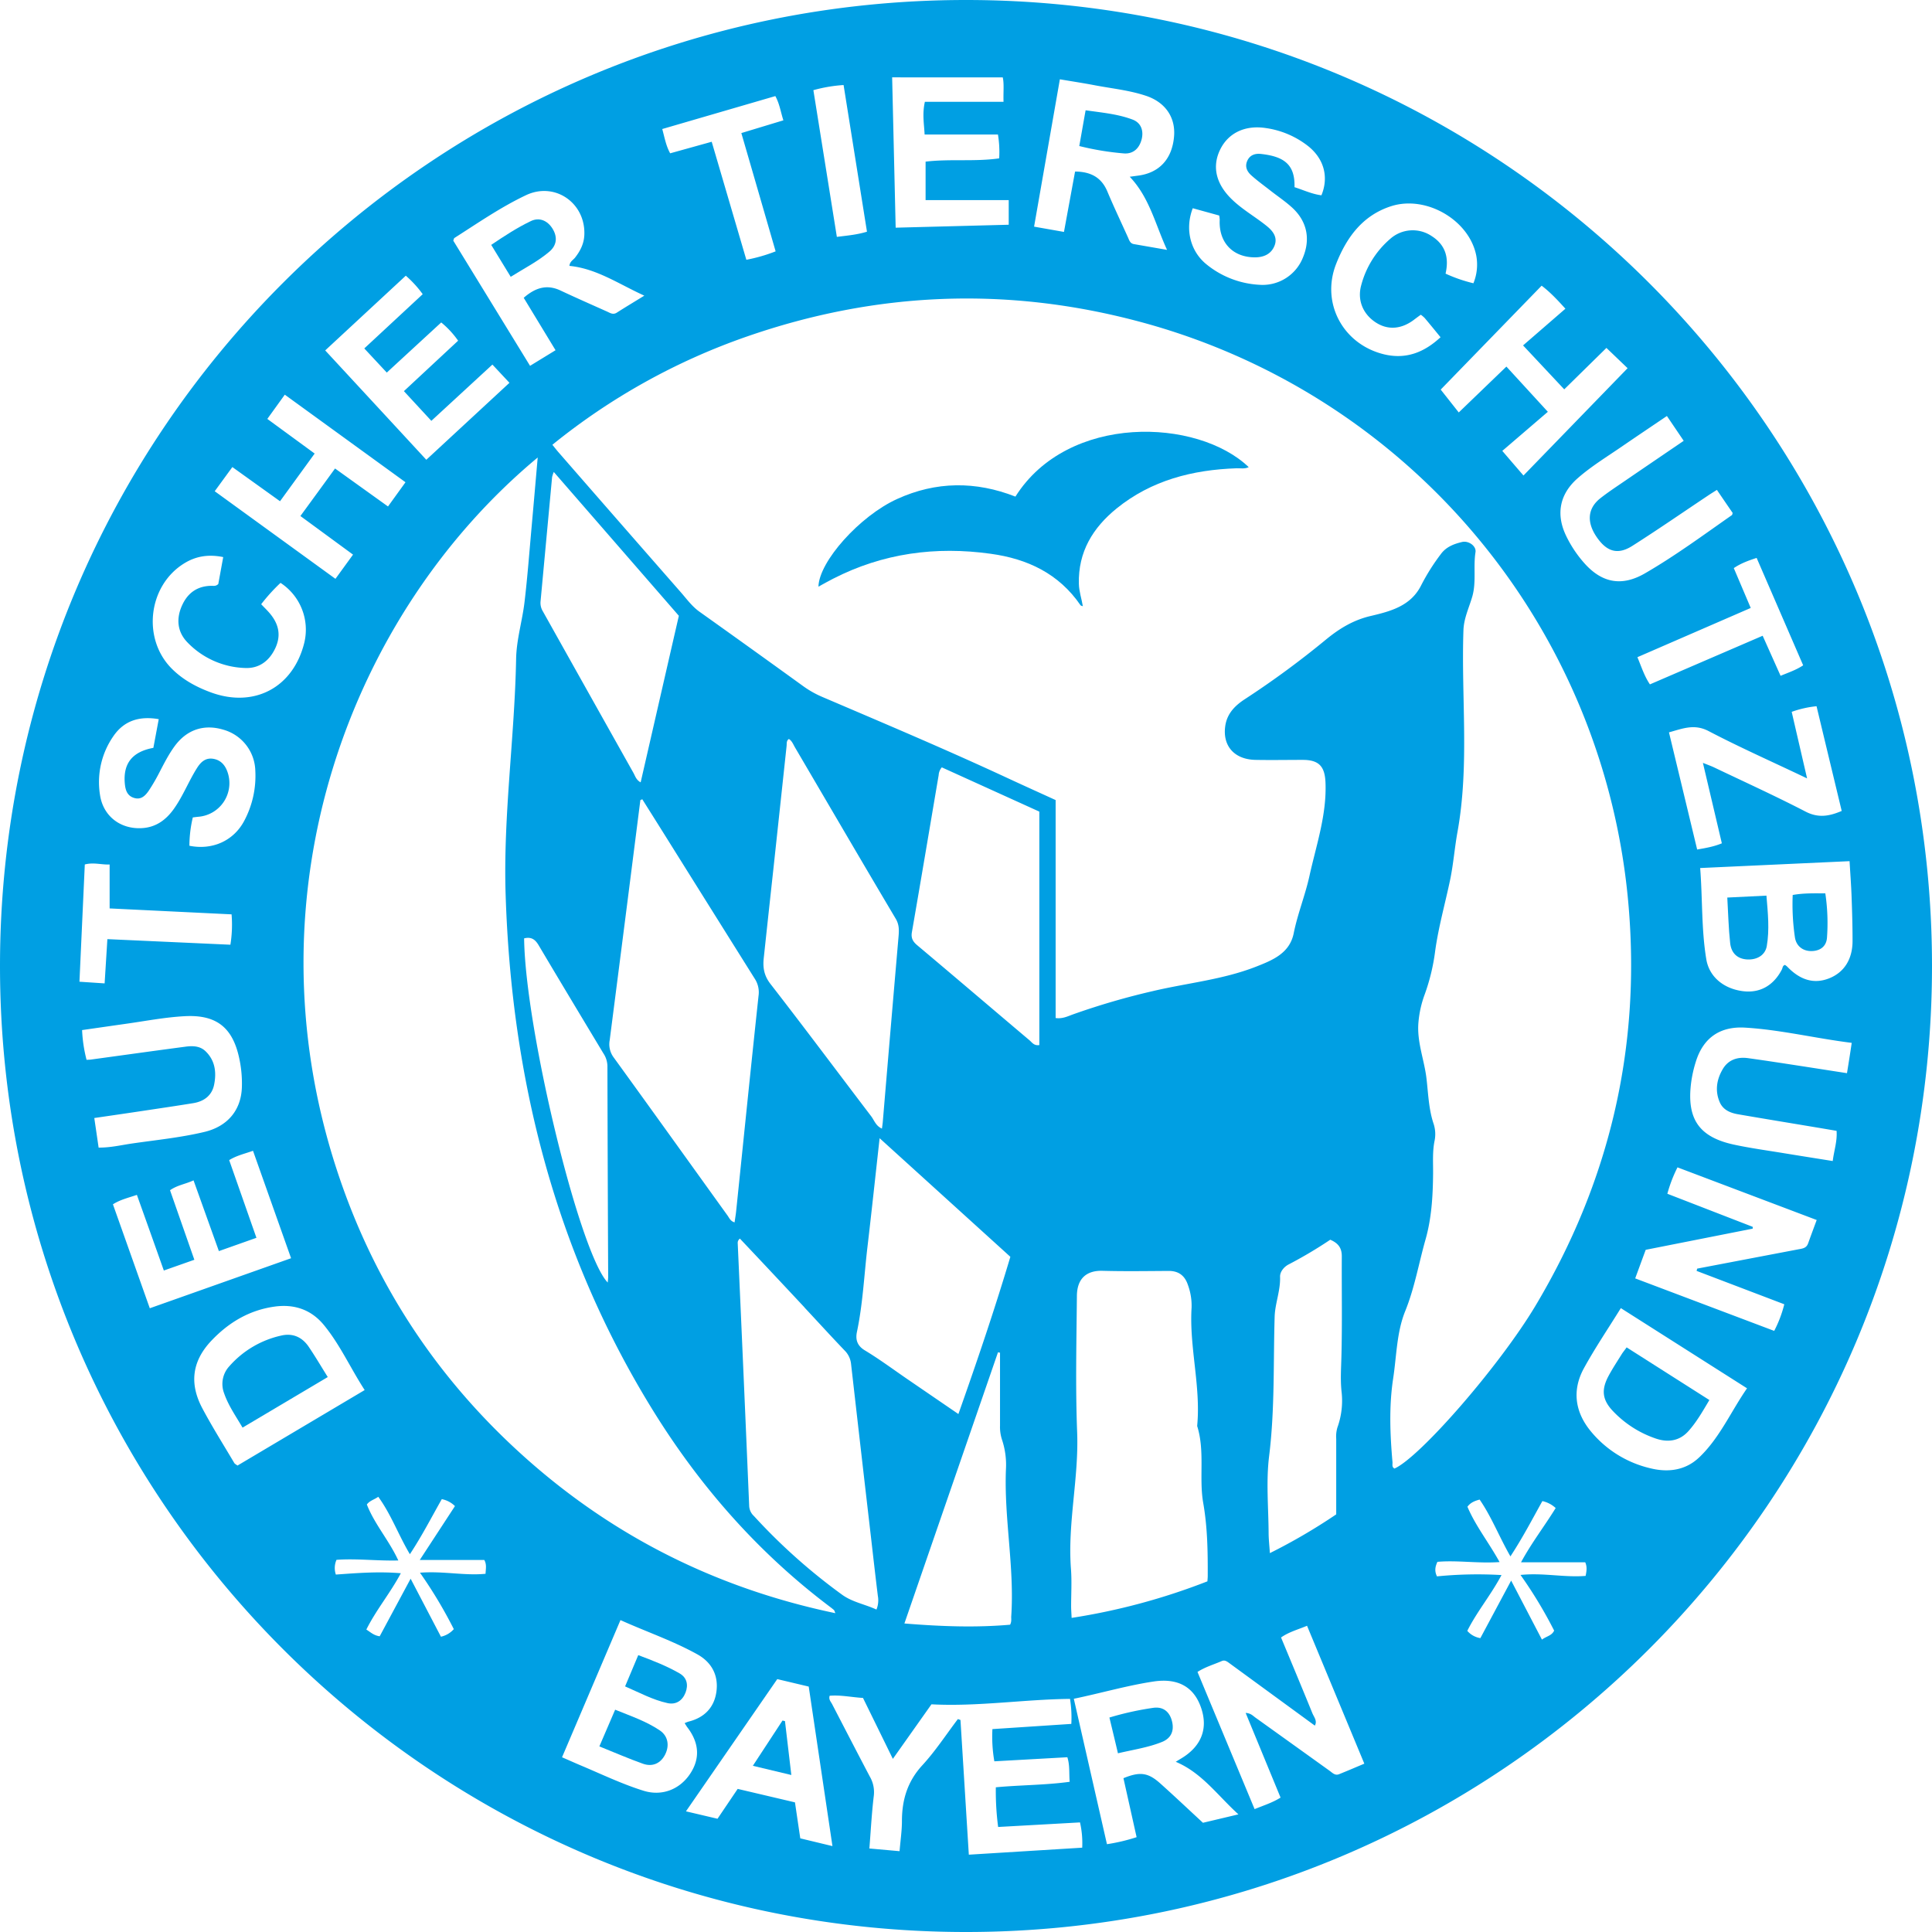<svg xmlns="http://www.w3.org/2000/svg" viewBox="0 0 1004 1004"><defs><style>.cls-1{fill:#009fe3;}</style></defs><g id="Ebene_2" data-name="Ebene 2"><g id="Ebene_1-2" data-name="Ebene 1"><path class="cls-1" d="M353.13,869.59c-6.71-3.86-13.91-6.65-21.45-9.47-2.33,5.53-4.48,10.66-6.84,16.25,7.55,3.27,14.38,7,22,8.67,4.45,1,7.82-1.28,9.43-5.5C357.77,875.56,357,871.82,353.13,869.59Z"/><path class="cls-1" d="M908,498.6c5.07.26,9.34-2.22,10.15-7,1.46-8.54.57-17.14-.19-26.17l-20.34,1c.48,8.15.64,15.95,1.49,23.66C899.7,495.56,903.12,498.35,908,498.6Z"/><path class="cls-1" d="M527.68,258.07c-20.63-8.08-41.24-8-61.54,1.27-19.39,8.85-40.51,32.43-40.82,45.53,2.59-1.41,5-2.81,7.54-4.09,25.91-13.3,53.4-17,82-13,19.07,2.62,35.38,10.29,46.63,26.71.22.32.82.37,1.25.55l0,.1c-.63-3.93-2-7.73-2.08-11.78-.43-16.55,7.28-29.13,19.61-39.13,18.11-14.66,39.47-20.09,62.32-20.88,2-.07,4.18.44,6.34-.58C622.4,217.27,555,214.7,527.68,258.07Z"/><path class="cls-1" d="M683.29,896.76h0l0,.08Z"/><path class="cls-1" d="M599.53,887.48a156.91,156.91,0,0,0-23,5.07c1.53,6.42,3,12.44,4.43,18.58,8.09-1.9,15.67-3,22.79-5.85,4.72-1.87,6.46-5.61,5.39-10.42C608,889.73,604.67,886.84,599.53,887.48Z"/><path class="cls-1" d="M160.4,699.84c-3.41-5-8.28-7.19-14.29-5.78a50.42,50.42,0,0,0-27,16,13.57,13.57,0,0,0-2.64,14c2.18,6.32,6,11.75,9.58,17.83l44.28-26.28C166.77,709.92,163.75,704.77,160.4,699.84Z"/><path class="cls-1" d="M406.64,894.11l-15.41,23.52,20,4.78c-1.15-9.8-2.23-18.92-3.3-28Z"/><path class="cls-1" d="M941.56,494.24c4.5-.13,7.49-2.53,7.86-6.84a104.52,104.52,0,0,0-.86-23.15c-5.72,0-11.15-.19-16.95.84a117.73,117.73,0,0,0,1.15,22C933.46,491.76,937.05,494.37,941.56,494.24Z"/><path class="cls-1" d="M593.27,72.43c1.16-4.59-.35-8.65-4.7-10.29-7.74-2.92-16-3.62-24.41-4.83C563,63.74,562,69.59,560.87,75.89A144.13,144.13,0,0,0,584,79.72C588.78,80.1,592,77.27,593.27,72.43Z"/><path class="cls-1" d="M287.07,118.73c-2.63-4.16-6.83-5.91-11.13-3.87-7.15,3.41-13.78,7.75-20.67,12.4l10.13,16.59c7.16-4.47,14.12-8,20.08-13.06C289.41,127.46,289.82,123.09,287.07,118.73Z"/><path class="cls-1" d="M502,0C224.75,0,0,224.75,0,502s224.75,502,502,502,502-224.75,502-502S779.25,0,502,0ZM962.21,466c.28,7.65.51,15.3.5,23,0,9.49-4.38,16.31-12.11,19.39s-15,1.1-21.89-6.11a9.07,9.07,0,0,0-1.1-.83c-1.32.36-1.21,1.59-1.63,2.38-4.37,8.41-11.5,12.39-20.33,11.24-9.93-1.29-17.41-7.45-18.93-16.52-2.58-15.44-1.93-31.11-3.19-47.46l77.63-3.57C961.53,453.88,962,460,962.21,466Zm-5.13-44.58c-6.51,2.78-12.15,3.77-18.76.36-15.64-8.1-31.7-15.41-47.6-23-1.47-.7-3-1.23-5.77-2.34l9.84,41.81c-4.29,1.77-8.31,2.43-12.83,3.22-4.9-20.38-9.71-40.37-14.65-60.89,7.06-1.93,13.11-4.58,20.62-.65,16.33,8.55,33.21,16,51.16,24.58-2.81-12.15-5.39-23.26-8-34.59A54.66,54.66,0,0,1,944,367C948.36,385.19,952.7,403.22,957.08,421.44ZM912.87,289.93c8.1,18.69,16.12,37.2,24.18,55.82-3.76,2.48-7.52,3.69-11.74,5.45L916,330.38l-58.59,25.27c-2.94-4.36-4.39-9.11-6.5-14.13l58.89-25.59L901,295.23C904.58,292.8,908.36,291.39,912.87,289.93Zm-46.63-73.75,8.73,12.9c-10.42,7.1-20.58,14-30.71,20.93-4.26,2.92-8.59,5.75-12.64,8.94-6.56,5.19-7.16,12.3-2,19.95,5.26,7.8,11,9.62,18.63,4.79,13.35-8.48,26.36-17.49,39.53-26.27,1.35-.91,2.75-1.76,4.44-2.84,2.86,4.21,5.57,8.18,8.2,12-.19.53-.2,1-.42,1.12C885.12,278.1,870.49,288.9,854.75,298c-12.3,7.08-22.75,4.81-32-6a61.33,61.33,0,0,1-9-13.79c-5.3-11.2-3.15-21.61,6.18-29.74,7-6.14,15-11,22.72-16.3S858.11,221.69,866.24,216.18Zm-52.75-55.75-22,19.07,21.4,22.83,21.92-21.53,11,10.54L791.7,247.11c-3.49-4.05-6.7-7.77-11-12.8L804.37,214,782.83,190.5l-24.76,23.84-9.38-11.88,52.45-54C805.26,151.59,808.71,155.13,813.49,160.43ZM694.36,137.11c5.42-13.74,13.76-25.25,28.7-30,18.27-5.74,40.54,7.38,44.11,25.75a25.57,25.57,0,0,1-1.48,14.34,77.69,77.69,0,0,1-14.48-5c1.89-8.22,0-15-7.35-19.6a17.59,17.59,0,0,0-21.35,1.48,47.88,47.88,0,0,0-15.14,24.19c-2.09,7.6.83,14.77,7.35,19.15,6.14,4.11,13,3.82,19.56-.86,1.34-1,2.63-2,4.08-3a15.89,15.89,0,0,1,2,1.69c2.67,3.17,5.29,6.38,8.24,10-8.49,7.87-17.9,11.6-29.28,8.9C697.94,179,686.32,157.5,694.36,137.11Zm-74.52-28.9L633.58,112a14.42,14.42,0,0,1,.27,2.25c-.57,11.64,6.67,19.44,18.26,19.49,4.46,0,8.36-1.58,10.16-5.91s-.61-7.64-3.93-10.33c-6.07-4.91-13-8.74-18.58-14.3-7.88-7.83-9.91-16.65-5.75-25.32S646.78,65,657.41,66.49a46.07,46.07,0,0,1,22.3,9.37c8.32,6.58,10.91,16.08,7,25.63-4.89-.61-9.38-2.75-14-4.22.36-12-5.71-16-17.51-17.28-2.87-.3-5.68.49-7.05,3.62s0,5.64,2.19,7.58c3.09,2.77,6.48,5.21,9.75,7.77,3.81,3,7.84,5.67,11.39,8.92,7.76,7.09,9.62,16.35,5.62,25.94A22.52,22.52,0,0,1,654.58,148a47.54,47.54,0,0,1-27.92-10.88C618.43,130.25,615.75,118.82,619.84,108.21Zm-69.06-67c6.45,1.1,12.47,2,18.46,3.16,8.82,1.66,17.8,2.56,26.37,5.44,10,3.35,15.39,11.26,14.5,21.19-1,11.57-7.59,18.75-18.48,20.24l-4.54.61c10.27,10.82,13.18,24.51,19.39,38-6.55-1.14-11.9-2.07-17.25-3-2-.35-2.42-2.08-3.1-3.58-3.56-7.89-7.28-15.7-10.63-23.67-3-7.22-8.4-10.38-16.82-10.46-1.88,10.21-3.78,20.55-5.77,31.38l-15.53-2.74Zm-29.68-1c.77,3.39.24,7.46.4,12.69H480.63c-1.45,6.4-.38,11.62-.14,17H518.6a55.19,55.19,0,0,1,.64,12.39C506.52,84.11,493.7,82.48,481,84V104H524.2v12.79l-58.75,1.53c-.61-25.88-1.2-51.38-1.83-78.12Zm-82.71,4,12.15,76.19c-5.24,1.61-10.17,2-15.65,2.7l-12.2-76.24A76.31,76.31,0,0,1,438.39,44.19Zm-35.47,5.72c2.24,4.1,2.75,8.18,4.18,12.6l-21.85,6.62c6,20.61,11.87,40.94,17.82,61.47A85.34,85.34,0,0,1,387.85,135l-18-61.33-21.58,6c-2.19-3.92-2.87-8.09-4.12-12.62ZM236.13,123.68c12.2-7.77,24.14-16.06,37.24-22.26,15-7.09,31,4.07,30.29,20.68-.19,4.53-2.09,8.31-4.83,11.79-1,1.26-2.7,2-2.92,4.28,14.17,1.41,25.6,9.43,38.92,15.47-5.33,3.29-9.86,6-14.34,8.86-1.95,1.24-3.52.08-5.14-.64-8.05-3.6-16.12-7.15-24.1-10.9-7.18-3.37-13.15-1.38-19.09,3.8L288.7,182l-13.25,8.11q-20.24-33-39.9-65.06C235.86,124.26,235.9,123.82,236.13,123.68ZM524.92,844.31c-18,1.57-35.91.91-54.93-.64,16.32-47.3,32.48-94.11,48.63-140.92l1.06.21c0,12.59,0,25.18,0,37.77a21.29,21.29,0,0,0,1,7.35,41.16,41.16,0,0,1,2.07,15.63c-1,25.43,4.47,50.63,2.77,76.09C525.39,841.1,525.86,842.44,524.92,844.31Zm.13-191.19c-8.12,27.23-17.27,54.21-27,81.71l-26.73-18.29c-7.28-5-14.38-10.27-21.92-14.82-4.11-2.48-4.88-5.78-4.07-9.61,3.06-14.53,3.72-29.33,5.45-44,2.19-18.64,4.18-37.31,6.33-56.62ZM473.88,484.45c4.72-27.21,9.3-54.45,13.92-81.68a6.69,6.69,0,0,1,1.63-4l50.68,23V543.1c-2.81.42-3.82-1.41-5.1-2.49-19.46-16.44-38.85-33-58.33-49.37C474.42,489.34,473.35,487.55,473.88,484.45Zm-7,3q-4.12,47.74-8.12,95.5c-.09,1.1-.27,2.19-.44,3.55-3.22-1.39-4-4.34-5.65-6.49-17.44-22.9-34.66-46-52.31-68.72-3.35-4.32-4-8.55-3.46-13.45q2.5-23.32,5.05-46.65,3.42-31.76,6.82-63.52c.13-1.26-.19-2.71,1.18-3.64,1.64,1,2.27,2.82,3.18,4.37,17.43,29.69,34.78,59.44,52.36,89.05C467.5,480.83,467.18,484,466.88,487.44Zm-48.83,192c6.94,7.43,13.78,14.94,20.8,22.28a11.5,11.5,0,0,1,3.41,7q5.14,45.15,10.38,90.29c1.16,10.08,2.3,20.17,3.54,30.25a12.6,12.6,0,0,1-.72,7.17c-5.88-2.75-12.53-3.84-17.89-7.75a303.52,303.52,0,0,1-45.77-40.85,7.57,7.57,0,0,1-2.47-5.15q-2.86-67.89-5.92-135.75c0-1-.38-2,1.08-3.29C395.77,655.59,406.92,667.48,418.05,679.39ZM394.19,517.51c-4,37.22-7.76,74.47-11.62,111.71-.2,2-.54,3.91-.83,6-2.13-.6-2.75-2.27-3.67-3.56-19.74-27.42-39.4-54.89-59.23-82.24a11.44,11.44,0,0,1-2-8.87q4.68-36.37,9.33-72.77,3.31-26,6.61-52l1-.43c3.68,5.86,7.38,11.72,11.05,17.58q23.69,37.88,47.42,75.72A12.9,12.9,0,0,1,394.19,517.51ZM332.93,406.56c-2.37-1.28-2.85-3.32-3.74-4.9q-23.58-42-47.1-84a8.35,8.35,0,0,1-1.18-5.15q3-32.31,6-64.62a19.89,19.89,0,0,1,.87-2.63l65,74.75C346.15,348.85,339.6,377.48,332.93,406.56ZM316.05,663.37c0,1-.14,2-.23,3.12-14.59-15-42.9-131.77-43.45-178.85,3.8-.94,5.8.63,7.56,3.6,11.12,18.76,22.38,37.45,33.62,56.14a12.34,12.34,0,0,1,2.11,6.51Q315.79,608.63,316.05,663.37ZM210.88,143.27a56.61,56.61,0,0,1,8.79,9.61l-30.36,28.19L201,193.62c9.61-8.86,18.88-17.39,28.29-26.05a46.86,46.86,0,0,1,8.78,9.48l-28.17,26.21,14.26,15.44,31.73-29.24,8.86,9.47-43.21,40c-17.54-19-34.77-37.62-52.54-56.83Zm-90.13,99.45,24.77,17.76,18-24.78-24.6-18L148,205.1l62.72,45.51-9.09,12.59-27.52-19.74c-6,8.28-11.77,16.19-18,24.7l27.35,20.06-9.14,12.58-62.74-45.52ZM95.52,292.89c6-3.78,12.59-5,20.48-3.39-.93,5.11-1.79,9.78-2.56,14-1.28,1.21-2.33.93-3.3.93-7.26,0-12.36,3.4-15.4,9.9-3.29,7.05-2.67,14,2.67,19.5a43.38,43.38,0,0,0,29.86,13.3c7.21.36,12.6-3.51,15.77-10.24s1.79-12.61-2.76-18.06c-1.37-1.64-2.93-3.11-4.55-4.83a92.71,92.71,0,0,1,10.05-11.1,29.05,29.05,0,0,1,12.38,31c-5.73,23.45-26.18,34.27-48.85,25.81-7.4-2.75-14.25-6.48-19.91-12.1C73.79,332.16,76.87,304.57,95.52,292.89ZM59,382.45c5.46-7.88,13.32-10.48,23.49-8.72-1,5.39-1.92,10.23-2.79,14.91-10.93,2-15.74,8.08-14.85,18.42.28,3.24,1.06,6.36,4.67,7.55,3.77,1.24,6-1.11,7.85-3.81a96.75,96.75,0,0,0,5.26-9c2.54-4.88,5-9.81,8.27-14.23,6.3-8.46,15.16-11.37,25.17-8.37a22.77,22.77,0,0,1,16.61,21.36,49.69,49.69,0,0,1-6,26.44c-5.56,10.07-16.47,14.89-28.25,12.51a64.07,64.07,0,0,1,1.77-14.72c1.1-.13,2.07-.27,3-.35a17.53,17.53,0,0,0,15.19-22.77c-1.15-3.64-3.34-6.59-7.44-7.32s-6.58,1.62-8.56,4.75c-4.36,6.9-7.29,14.6-12.05,21.27-4.17,5.85-9.55,9.72-17,10-11.07.46-19.88-6.51-21.4-17.48A41.86,41.86,0,0,1,59,382.45ZM44.07,449.24c4.6-1.22,8.72.22,12.9,0v22.84l63.37,3.08a65.22,65.22,0,0,1-.61,15.78l-63.93-2.9c-.47,7.67-.93,15-1.43,23l-13.08-.87C42.22,489.74,43.14,469.55,44.07,449.24ZM49,581c8.75-1.28,17.09-2.48,25.41-3.74,8.72-1.31,17.44-2.59,26.12-4,5.57-.94,9.66-4,10.77-9.72,1.22-6.25.52-12.33-4.36-17.12-3-3-7-3-10.81-2.46-16.32,2.16-32.62,4.44-48.93,6.67-.49.07-1,.06-2.22.13a74.28,74.28,0,0,1-2.32-15.46c7.89-1.13,15.56-2.24,23.24-3.33,10-1.41,20-3.36,30.17-3.89,16-.84,24.58,5.53,28.11,21.23a61.57,61.57,0,0,1,1.51,15.86c-.43,11.7-7.33,20.07-19.22,23-12.47,3-25.24,4.24-37.91,6.08-5.56.81-11.08,2.17-17.31,2.12C50.52,591.3,49.8,586.47,49,581Zm9.7,44.84c3.79-2.44,7.94-3.35,12.44-4.9,4.69,13.12,9.25,25.9,14,39.31L101,654.66c-4.29-12.25-8.44-24.11-12.64-36.13,3.75-2.65,7.9-3.15,12.22-5.13,4.45,12.42,8.73,24.38,13.17,36.76l19.51-6.91c-4.81-13.71-9.47-27-14.16-40.37,3.77-2.35,7.82-3.24,12.38-4.85,6.58,18.56,13.09,36.94,19.78,55.83l-73.42,26C71.4,661.7,65.09,643.91,58.7,625.88Zm64.71,135.77c-.69-.55-1.37-.84-1.67-1.35-5.59-9.45-11.47-18.76-16.61-28.45-6.78-12.78-5.33-24.36,4.54-34.9,9-9.57,19.86-16.12,33.16-17.93,10.2-1.38,18.93,1.64,25.46,9.56,8.38,10.18,13.75,22.28,21.22,33.83Zm128.91,56.24c-11,1.08-22.06-1.52-34.07-.56a234.9,234.9,0,0,1,17.58,29.32,12.47,12.47,0,0,1-6.69,3.94L213.39,820.4l-16.07,29.92c-3.1-.42-4.71-2.1-6.94-3.49,5.08-10.2,12.31-18.76,17.92-29.27-11.77-1-22.75-.08-33.77.69a10.55,10.55,0,0,1,.34-7.65c10.4-.77,20.83.6,32.12.33-4.81-10.46-12.36-18.85-16.35-29.1,1.54-2.05,3.76-2.46,5.93-4C203.26,787,207,797.58,213,807.67c6.25-9.46,11.14-19,16.58-28.61a13.32,13.32,0,0,1,6.85,3.61l-18.29,28h33.54C253,813.06,252.44,815.2,252.32,817.89ZM175,607.83c-47.21-144.43,7.21-289.2,104.43-370.08-1.11,12.69-2.1,24.23-3.14,35.77-1.18,13.1-2.16,26.22-3.7,39.28-1.17,9.9-4.19,19.54-4.38,29.6-.76,40.77-6.73,81.3-5.46,122.18,3,95.54,25.57,185.48,76,267.44,24.5,39.82,54.85,74.52,92.29,102.79.8.6,1.59,1.21,2.34,1.87.22.19.27.57.74,1.64-61.1-12.78-114.65-39.39-160.85-80.54S194.18,666.6,175,607.83ZM334.4,930.59c-11.28-3.52-21.94-8.68-32.82-13.25-3-1.27-6-2.62-9.51-4.14l30.37-71.29c13.61,6.13,27.31,10.78,39.95,17.8,7.37,4.09,11,10.8,9.94,19.16s-6.2,13.74-14.54,15.8a17.9,17.9,0,0,0-2,.8c.53.81.92,1.53,1.41,2.17,6.25,8.19,6.68,16.42,1.28,24.38S343.89,933.55,334.4,930.59Zm81.48,24.74c-.93-6.28-1.82-12.33-2.76-18.7l-29.77-7-10.48,15.52-16.4-3.86,47.45-68.71,16.35,3.88c4.09,27.49,8.14,54.74,12.33,82.9Zm146.51,4.85-58.92,3.64c-1.47-23.67-2.9-46.85-4.34-70l-1.34-.48c-6.11,8.05-11.66,16.6-18.47,24-7.75,8.43-10.6,18-10.61,29,0,5-.76,9.93-1.23,15.66l-15.69-1.4c.76-9.52,1.22-18.49,2.3-27.38a16.11,16.11,0,0,0-2.08-10c-6.59-12.52-13.08-25.09-19.59-37.65-.67-1.28-1.89-2.4-1.27-4.34,5.76-.49,11.45.8,17.32,1.13,5.09,10.37,10.12,20.65,15.52,31.67l20.06-28.35c24.12,1.27,47.88-2.57,72-2.82a60.94,60.94,0,0,1,.68,13l-41,2.7a74.44,74.44,0,0,0,1,16.74l37.94-2.12c1.35,4.26.82,8.26,1.21,12.76-12.69,1.75-25.44,1.65-38.38,2.86a143.52,143.52,0,0,0,1.2,20.62l42.54-2.37A48.34,48.34,0,0,1,562.39,960.18Zm-2.63-215.85c-.92-23.61-.35-47.29-.13-70.93.09-9.15,5.18-13.23,13.3-13,11.48.31,23,.13,34.47.06,5.22,0,8.37,2.56,9.94,7.33a31.26,31.26,0,0,1,1.89,11.71c-1.28,20.62,4.89,40.89,2.9,61.55,4.14,13.15.86,27,3.15,40,2.23,12.77,2.39,25.33,2.34,38.07,0,.66-.08,1.32-.16,2.65a333.47,333.47,0,0,1-70.57,19c-.11-2.39-.25-4.19-.26-6,0-6.5.4-13-.09-19.48C554.73,791.53,560.68,768.15,559.76,744.33Zm65.38,202.91c-7.33-6.77-14.68-13.73-22.22-20.48-6.32-5.66-10.57-6.18-19.1-2.69l6.84,30.65a96,96,0,0,1-15.41,3.65c-5.76-25.25-11.45-50.24-17.22-75.57,14.42-3,27.83-6.94,41.64-9C612,872,620.25,876.54,624,887c4.05,11.18.38,20.64-10.47,27-.69.41-1.37.84-2.53,1.55,13.62,5.75,21.6,17.35,32.57,27.32ZM695.87,922c-2.08.84-3.42-.7-4.88-1.75q-19.26-13.83-38.54-27.64c-1.32-.94-2.43-2.31-5.12-2.46,6.12,14.84,12.09,29.33,18.14,44-4.22,2.66-8.65,4-13.49,6L622.3,868.85c4.19-2.67,8.54-3.87,12.61-5.65,1.46-.64,2.57.09,3.67.89l44.7,32.66c1.39-2.48-.45-4.43-1.27-6.43-5.32-13.08-10.78-26.11-16.29-39.37,4.11-2.9,8.72-4.08,13.51-6.09L709,916.52C704.37,918.47,700.14,920.29,695.87,922Zm-30.66-258.5c-.09-2.55,2-5.12,4.37-6.37a225.07,225.07,0,0,0,21.71-12.88c4.51,1.92,6,4.62,6,8.62-.1,17.49.26,35-.21,52.48-.16,6-.56,11.83.08,17.81A40.89,40.89,0,0,1,695,741.84a16.59,16.59,0,0,0-.61,5.92c0,13,0,26,0,39.21a302,302,0,0,1-34.47,20.14c-.26-3.92-.64-7.16-.66-10.4-.07-13.33-1.37-26.83.26-40,3-24.19,2.15-48.39,2.88-72.6C662.63,677.32,665.46,670.64,665.21,663.53Zm59.44,99.64c-1.36-.69-1-2-1-3.11-1.28-14.56-1.88-29.16.33-43.67,1.79-11.71,1.81-24,6.24-34.95,4.93-12.16,7.06-24.89,10.59-37.31,3.15-11.09,3.81-22.63,3.92-34.17.06-5.79-.41-11.59.83-17.38a17.24,17.24,0,0,0-.67-8.87c-2.45-7.49-2.68-15.42-3.58-23.14-1.14-9.85-5.14-19.24-4.17-29.46a55,55,0,0,1,3.26-14.38,105,105,0,0,0,5.43-22.62c1.72-12.41,5.17-24.52,7.74-36.78,1.72-8.2,2.33-16.61,3.83-24.9,6.3-34.79,1.9-69.95,3.11-104.93.22-6.3,3-11.83,4.66-17.7,2.07-7.54.4-15.25,1.6-22.83.51-3.2-3.64-6.1-7-5.28-4.19,1-8.24,2.5-11,6.28a109.23,109.23,0,0,0-10.12,16c-5.38,11-16,13.73-26.49,16.2-8.85,2.09-16.06,6.45-23,12.14a468.49,468.49,0,0,1-42.16,31c-5.1,3.3-9.34,7.46-10.27,14-1.49,10.34,4.72,17.41,15.74,17.61,8.16.15,16.33,0,24.49,0,8.47,0,11.52,3.38,11.86,11.78.68,16.84-4.82,32.56-8.36,48.64-2.21,10-6.12,19.55-8.15,29.65-2.1,10.43-10.94,14-19.56,17.38-17.17,6.73-35.57,8.46-53.37,12.64a375.75,375.75,0,0,0-41.8,12.17c-2.74,1-5.48,2.39-9,1.89V415.77c-8.22-3.76-16.68-7.57-25.1-11.48-31.7-14.73-63.9-28.33-96-42.05a51.12,51.12,0,0,1-10-5.61q-26.92-19.47-54-38.75c-3.87-2.76-6.59-6.56-9.65-10.06q-31.94-36.45-63.78-73c-.87-1-1.67-2.06-3-3.68A334.84,334.84,0,0,1,388.09,174.9c67.2-23.36,135.35-26.14,204.1-7.73A344.15,344.15,0,0,1,846.36,471.25c6.23,74.14-10.22,143.34-48.39,207.26C779.38,709.65,737.9,757.32,724.65,763.17ZM824,818.94c-11,.93-22-1.71-33.84-.49a227.83,227.83,0,0,1,17.48,28.93c-1.28,2.69-4,2.9-6.34,4.68l-16-30.68-16,29.9a11.31,11.31,0,0,1-6.79-3.77c4.93-9.89,12.16-18.45,17.78-29a213.73,213.73,0,0,0-33.54.68c-1.32-2.73-1-4.91.23-7.55,10.34-.91,20.88.9,32.3.12C773.72,801.62,766.8,793,762.58,783c1.56-2.12,3.66-3,6.34-3.72,6.21,9,10.13,19.29,16,29.52,6.29-9.59,11.29-19.18,16.6-28.73a14.75,14.75,0,0,1,6.91,3.61c-5.75,9.36-12.48,18-18,28.2h33.37C824.84,814.26,824.52,816.34,824,818.94Zm58.92-61.5c-7,6.64-16,7.88-25.26,5.58a56.72,56.72,0,0,1-31.17-19.47c-8.12-10-9.56-21.26-3.34-32.59,5.74-10.46,12.47-20.39,19.15-31.17l65.58,41.67C899.43,733.63,893.65,747.29,882.94,757.44Zm56.69-111.3c-.88,2.59-3.06,2.71-5.19,3.12q-26.24,5-52.44,10c-.11.4-.21.79-.32,1.18l45.58,17.35A62.37,62.37,0,0,1,922,691.62l-72.24-27.28c1.91-5.2,3.61-9.83,5.46-14.85l55.61-11c0-.31,0-.62,0-.94l-44.36-17.19a72.75,72.75,0,0,1,5.27-13.72L944.08,634C942.45,638.42,941,642.25,939.63,646.14Zm20.19-88.45c-8.84-1.36-17.32-2.7-25.8-4s-17.09-2.63-25.66-3.81c-5.37-.73-10.11.79-13,5.57-3.2,5.36-4.22,11.24-1.7,17.21,1.72,4.1,5.49,5.69,9.55,6.39,14.25,2.46,28.53,4.79,42.8,7.18l8.42,1.43c.41,5.43-1.31,10.14-2,15.69-8.68-1.39-17-2.7-25.29-4.06-8.7-1.44-17.45-2.61-26.06-4.47-18-3.9-24.48-13.22-22.31-31.57a64.12,64.12,0,0,1,2.57-11.68c3.89-12.38,12.67-18.32,25.58-17.54,18.47,1.11,36.45,5.55,55.38,7.91C961.45,547.61,960.69,552.32,959.82,557.69Z"/><path class="cls-1" d="M838.37,733.48a55,55,0,0,0,22.11,14.09c6.27,2.13,12.27,1.34,16.93-3.85,4.23-4.71,7.36-10.21,10.9-16.17l-43-27.36c-1,1.44-1.9,2.47-2.59,3.59-2.28,3.67-4.67,7.29-6.72,11.09C832,722.26,832.6,727.51,838.37,733.48Z"/><path class="cls-1" d="M342.88,899.24c-7-4.73-15-7.44-23.21-10.76-2.75,6.39-5.29,12.29-8.2,19.07,7.87,3.16,15.15,6.34,22.62,9,5.11,1.82,9.35-.28,11.62-4.89S347.15,902.12,342.88,899.24Z"/></g></g></svg>